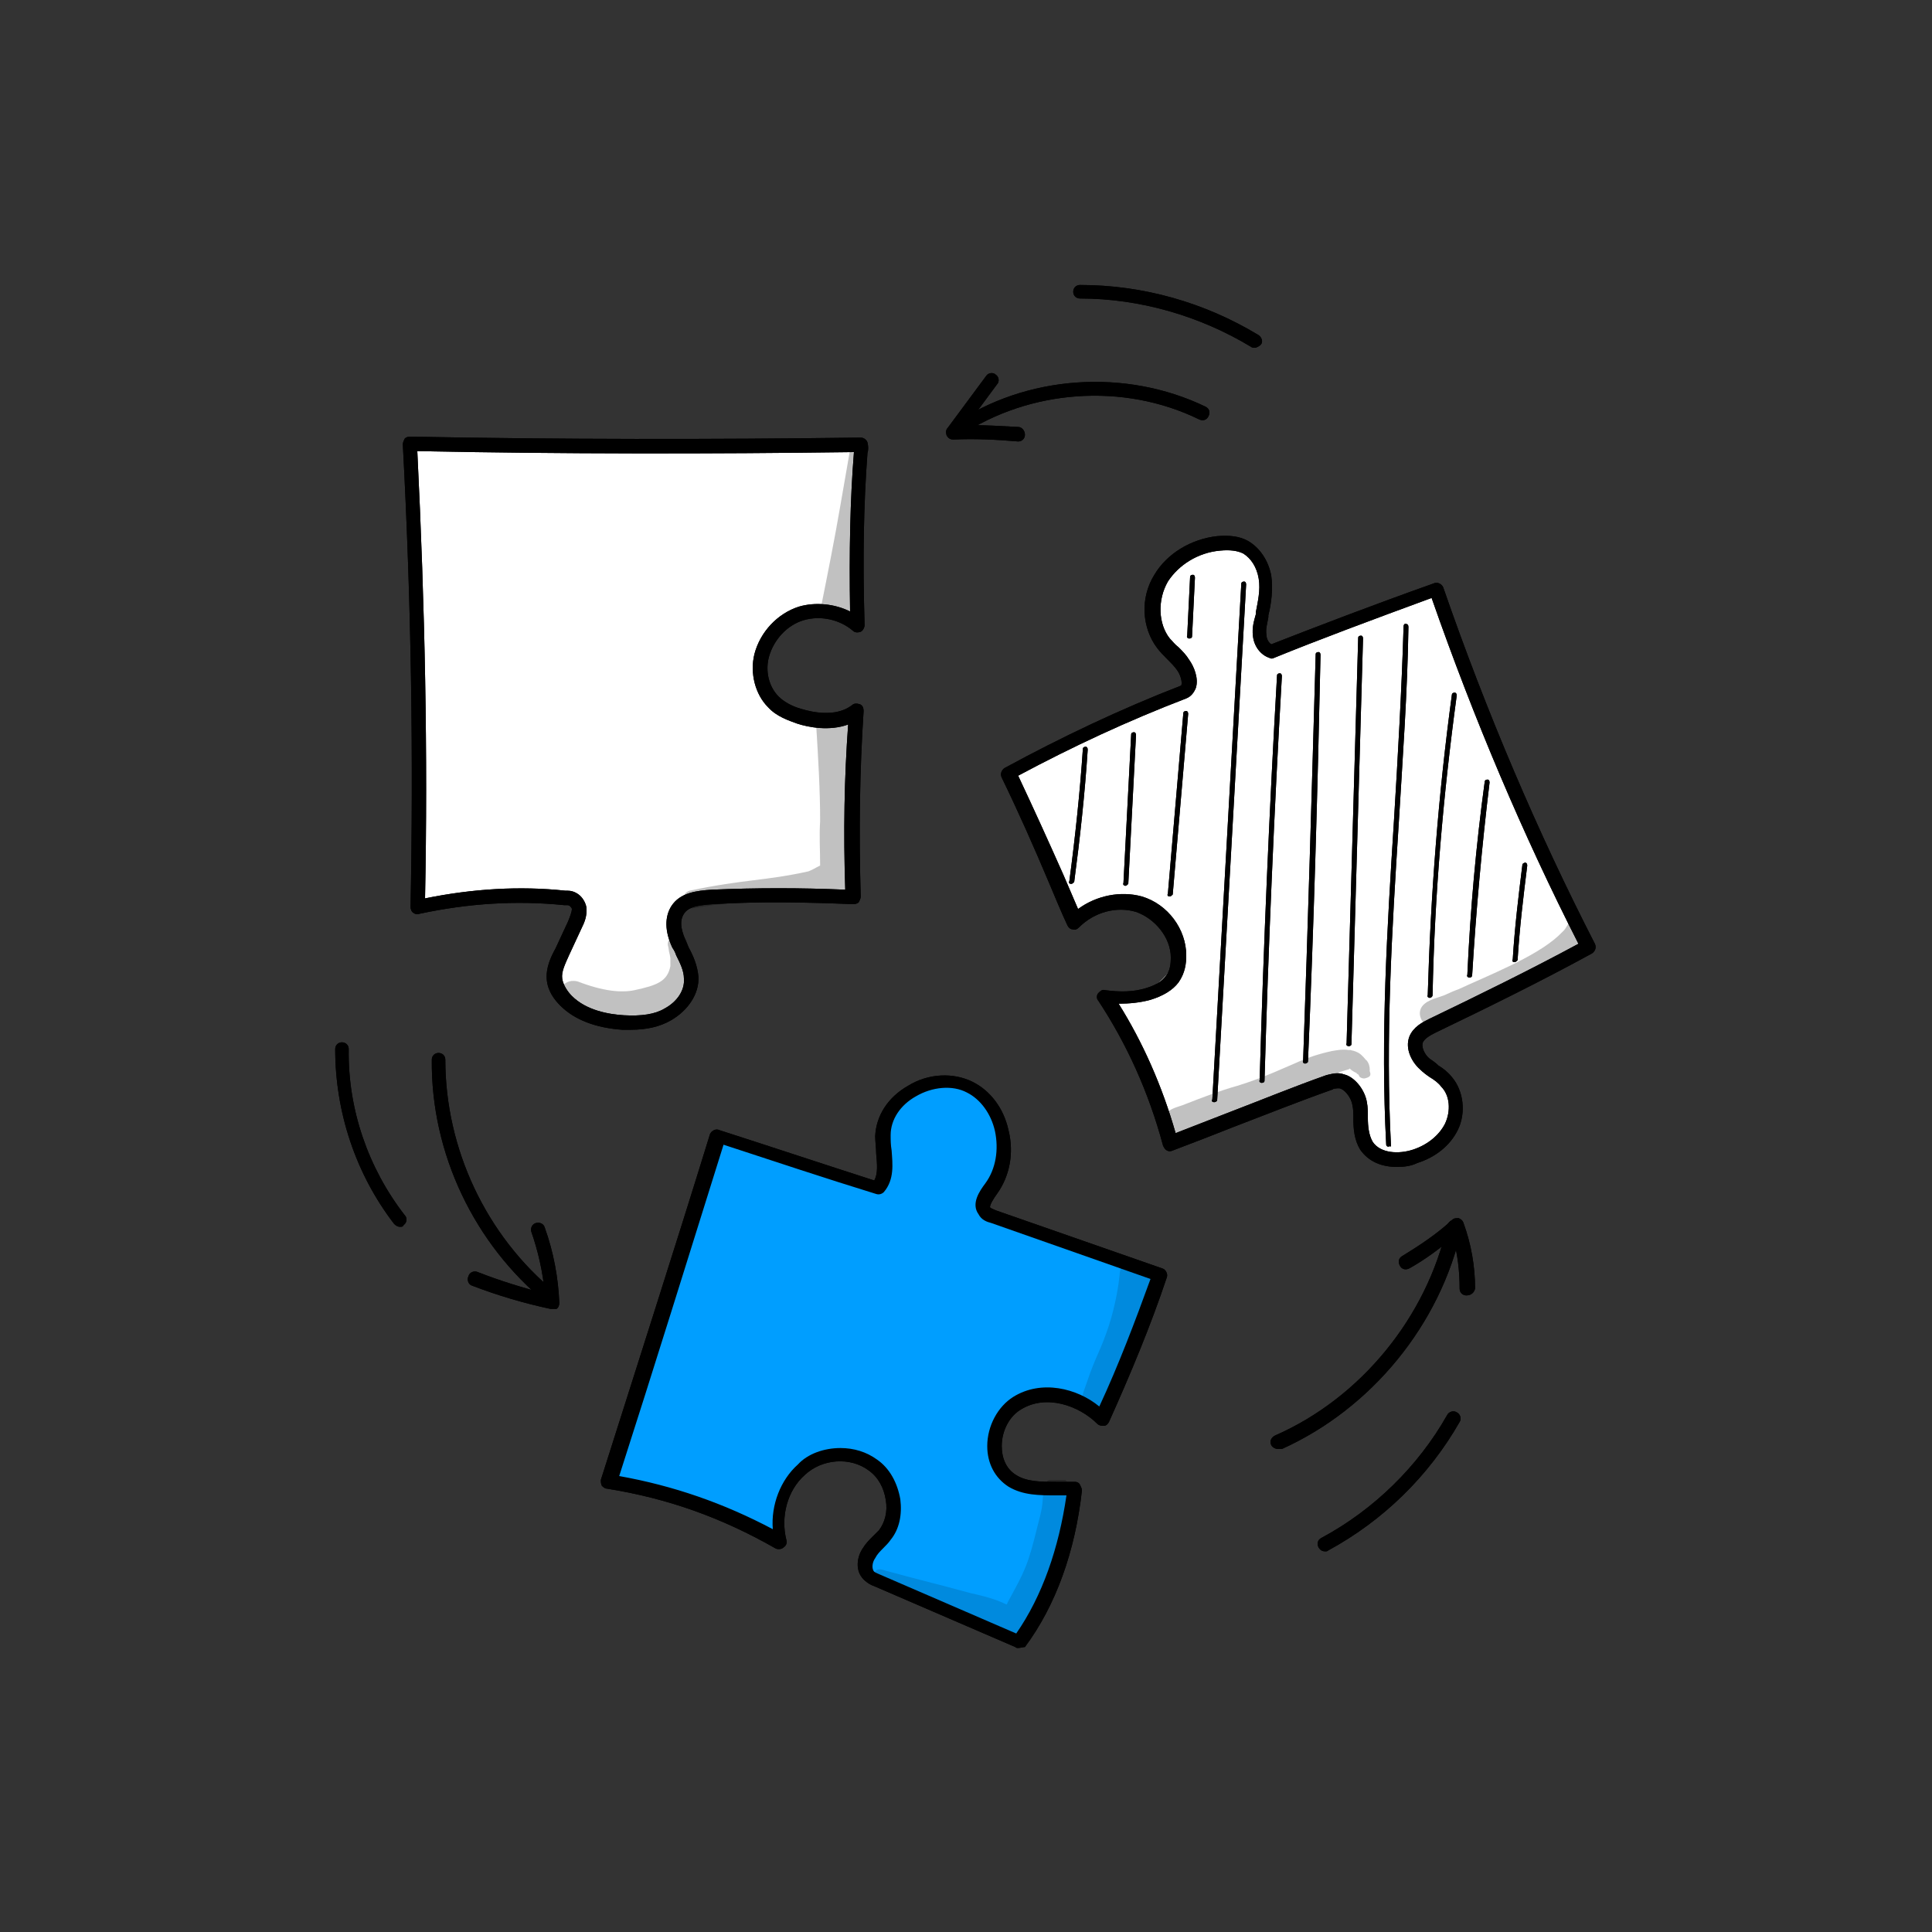 <?xml version="1.0" encoding="UTF-8"?>
<!-- Generator: Adobe Illustrator 27.1.1, SVG Export Plug-In . SVG Version: 6.00 Build 0)  -->
<svg xmlns="http://www.w3.org/2000/svg" xmlns:xlink="http://www.w3.org/1999/xlink" version="1.1" id="Ebene_1" x="0px" y="0px" viewBox="0 0 200 200" style="enable-background:new 0 0 200 200;" xml:space="preserve">
<rect x="0" y="0" width="200" height="200" fill="#333333" stroke="none"/>
<style type="text/css">
	.st0{fill:#FFFFFF;}
	.st1{opacity:0.129;}
	.st2{fill:#ACD4F7;}
	.st3{fill:#009EFF;}
</style>
<g>
	<g>
		<g>
			<path d="M57.1,135.1c-0.2,0-0.3-0.1-0.5-0.2c-7.5-6.1-12-15.5-11.9-25.2c0-0.4,0.3-0.7,0.7-0.7l0,0c0.4,0,0.7,0.3,0.7,0.7     c0,9.2,4.2,18.2,11.4,24.1c0.3,0.3,0.4,0.7,0.1,1C57.6,135,57.4,135.1,57.1,135.1z"></path>
		</g>
		<g>
			<path d="M57.2,135.5c-0.1,0-0.1,0-0.2,0c-2.8-0.6-5.5-1.4-8.1-2.4c-0.4-0.1-0.6-0.6-0.4-1c0.1-0.4,0.6-0.6,1-0.4     c2.3,0.9,4.6,1.6,6.9,2.2c-0.2-2.2-0.7-4.4-1.4-6.4c-0.1-0.4,0.1-0.8,0.5-0.9s0.8,0.1,0.9,0.5c0.9,2.5,1.4,5.2,1.5,7.8     c0,0.2-0.1,0.5-0.3,0.6C57.5,135.5,57.3,135.5,57.2,135.5z"></path>
		</g>
	</g>
	<g>
		<g>
			<path d="M132.3,150c-0.3,0-0.6-0.2-0.7-0.4c-0.2-0.4,0-0.8,0.4-1c8.9-3.9,15.7-12.3,17.8-21.7c0.1-0.4,0.5-0.7,0.9-0.6     s0.7,0.5,0.6,0.9c-2.2,9.9-9.3,18.6-18.6,22.8C132.5,150,132.4,150,132.3,150z"></path>
		</g>
		<g>
			<path d="M151.8,134.1L151.8,134.1c-0.4,0-0.7-0.3-0.7-0.7c0-1.8-0.2-3.6-0.7-5.3c-1.4,1.2-2.9,2.3-4.5,3.2     c-0.4,0.2-0.8,0.1-1-0.3c-0.2-0.4-0.1-0.8,0.3-1c1.8-1.1,3.6-2.3,5.1-3.7c0.2-0.2,0.4-0.2,0.7-0.2c0.2,0.1,0.4,0.2,0.5,0.5     c0.8,2.2,1.2,4.5,1.2,6.8C152.6,133.8,152.3,134.1,151.8,134.1z"></path>
		</g>
	</g>
	<g>
		<g>
			<path d="M99,45.3c-0.2,0-0.5-0.1-0.6-0.3c-0.2-0.3-0.1-0.8,0.2-1c7.6-5.2,17.9-5.9,26.2-1.9c0.4,0.2,0.5,0.6,0.3,1     s-0.6,0.5-1,0.3c-7.8-3.8-17.5-3.1-24.7,1.7C99.3,45.2,99.2,45.3,99,45.3z"></path>
		</g>
		<g>
			<path d="M105.4,45.7C105.4,45.7,105.3,45.7,105.4,45.7c-2.3-0.2-4.5-0.3-6.7-0.2c-0.3,0-0.5-0.1-0.7-0.4     c-0.1-0.3-0.1-0.6,0.1-0.8l4-5.4c0.2-0.3,0.7-0.4,1-0.1c0.3,0.2,0.4,0.7,0.1,1l-3.1,4.2c1.8,0,3.5,0.1,5.3,0.2     c0.4,0,0.7,0.4,0.7,0.8C106.1,45.4,105.8,45.7,105.4,45.7z"></path>
		</g>
	</g>
	<g>
		<path d="M129.9,36c-0.1,0-0.3,0-0.4-0.1c-5.3-3.2-11.5-5-17.7-5l0,0l0,0c-0.4,0-0.7-0.3-0.7-0.7c0-0.4,0.3-0.7,0.7-0.7l0,0    c6.5,0,12.9,1.8,18.5,5.2c0.3,0.2,0.5,0.7,0.2,1C130.4,35.8,130.1,36,129.9,36z"></path>
	</g>
	<g>
		<path d="M137.2,160.6c-0.3,0-0.5-0.1-0.7-0.4c-0.2-0.4-0.1-0.8,0.3-1c5.4-2.9,10-7.4,13-12.7c0.2-0.4,0.7-0.5,1-0.3    c0.4,0.2,0.5,0.7,0.3,1c-3.2,5.6-7.9,10.2-13.6,13.3C137.4,160.6,137.3,160.6,137.2,160.6z"></path>
	</g>
	<g>
		<path d="M41.4,127c-0.2,0-0.4-0.1-0.6-0.3c-4-5.2-6.1-11.6-6.1-18.1c0-0.4,0.3-0.7,0.7-0.7l0,0c0.4,0,0.7,0.3,0.7,0.7    c-0.1,6.2,2,12.3,5.8,17.2c0.3,0.3,0.2,0.8-0.1,1C41.7,127,41.6,127,41.4,127z"></path>
	</g>
	<g>
		<g>
			<path class="st0" d="M42.6,45.8c1.1,16,1.3,32.1,0.9,48.2c4.6-1.3,9.4-1.8,14.1-1.4c0.6,0,1.3,0.1,1.7,0.6     c0.5,0.5,0.6,1.4,0.3,2.1c-0.2,0.7-0.7,1.3-1.1,1.9c-0.6,0.9-1.1,1.9-1.2,3c-0.1,2.4,1.9,4.4,4.2,5.1s4.7,0.4,7.2-0.4     c1.9-0.7,3-3,2.4-4.9c-0.3-0.8-0.8-1.6-1.2-2.4c-0.5-1.4-0.3-3.1,0.8-4.1c1-0.9,2.5-0.9,3.9-0.9c4.6,0.1,9.2,0.1,13.6,0.1     C88,86.4,88.1,80,88.5,73.5c-1,0.9-2.3,1.3-3.7,1.2c-1.3,0-2.6-0.5-3.7-1.2c-0.8-0.5-1.5-1.1-1.9-1.9c-0.5-1-0.5-2.1-0.4-3.2     c0.2-1.4,0.6-2.8,1.6-3.7c0.5-0.4,1.1-0.7,1.7-1c1.1-0.5,2.3-0.9,3.5-0.9s2.4,0.5,3.2,1.7c-0.3-4.5-0.5-9,0-13.4     c0.2-1.7,0.5-3.4,0-4.9c-1.1-0.4-2.4-0.3-3.6-0.3C72.6,46.5,60,46.8,47.4,46C45.8,46,44.1,45.9,42.6,45.8z"></path>
		</g>
		<g class="st1">
			<path d="M89,47.3c0-0.5,0.2-1.2-0.3-1.6c-0.1-0.1-0.3-0.2-0.5-0.3c-0.4,2.3-0.8,4.6-1.2,6.9c-0.6,3.5-1.3,7-2,10.5     c0.3,0.4,0.7,0.6,1.2,0.5c0.4,0.9,1.8,1.2,2.4,0.2c0.1-0.2,0.2-0.5,0.2-0.7l0,0l0,0v-0.1v-0.1c0-0.1,0-0.2,0-0.3     c0-0.3,0.1-0.8,0-1c-0.2-3.5-0.3-8.1,0-10.7C89,49.6,89,48.5,89,47.3z"></path>
		</g>
		<g class="st1">
			<path d="M87.9,91L87.9,91c-0.2-2.5-0.2-4.8-0.1-7.2c0-2.8,0.3-5.6,0.5-8.4c0-1.4-1.5-1.8-2.4-1.1c-0.6-0.2-1.4,0.2-1.4,0.9     c0.2,3.3,0.4,6.5,0.4,9.8c-0.1,1.5,0,3.1,0,4.6c-0.8,0.4-0.5,0.3-1.2,0.6c-4.5,1-6.6,0.8-12.3,2c-1.1,0.3-0.7,2.1,0.5,1.8     c3.1-0.6,6.4-0.6,9.9-1.1c1.1-0.1,2.1-0.2,3.1-0.6c0,0.1,0,0.2,0.1,0.2c0.2,0.5,0.7,0.7,1.1,0.6c0.6,0.2,1.3,0,1.7-0.6     c0.2-0.3,0.2-0.7,0.1-1.1C87.9,91.2,87.9,91.1,87.9,91z"></path>
		</g>
		<g class="st1">
			<path d="M71.3,98.5c-0.1-0.5-0.1-1-0.4-1.4c-0.4-0.5-1.3-0.5-1.6,0.1c-0.2,0.3-0.2,0.6-0.1,0.9c0.1,0.8,0.1,0.4,0.2,1.1     c0,0.1,0,0.6,0,0.8c-0.3,1.6-1.4,2-3.7,2.5c-1.4,0.3-3.3,0.1-5.9-0.9c-2-0.5-2.8,2.4-0.8,3.1c2.2,0.8,4.5,1.5,6.8,1.1     c1.5-0.3,3-1.1,4.2-2.1C71.2,102.3,71.6,100.3,71.3,98.5z"></path>
		</g>
		<g>
			<path d="M65.3,106.6c-0.3,0-0.6,0-0.9,0c-2.7-0.2-4.9-1-6.4-2.5c-0.6-0.6-1.3-1.5-1.4-2.7c-0.1-1.2,0.4-2.3,0.9-3.2l1.3-2.8     c0.2-0.5,0.4-1,0.4-1.3c0-0.1-0.1-0.2-0.2-0.3c-0.1-0.1-0.2-0.1-0.4-0.1c-0.1,0-0.1,0-0.2,0c-4.9-0.5-9.9-0.2-15,0.9     c-0.2,0.1-0.5,0-0.6-0.1c-0.2-0.1-0.3-0.4-0.3-0.6c0.3-15.3,0.1-31-0.8-47.9c0-0.2,0.1-0.4,0.2-0.6c0.1-0.1,0.3-0.2,0.5-0.2     c15.5,0.3,31.2,0.3,46.7,0.1c0.3,0,0.6,0.2,0.7,0.5c0.1,0.4,0.1,0.8,0,1.1c-0.4,5.3-0.5,11-0.3,17.8c0,0.3-0.2,0.6-0.4,0.7     c-0.3,0.1-0.6,0.1-0.8-0.1c-1.4-1.2-3.4-1.6-5.1-1.1s-3.1,2-3.6,3.8c-0.4,1.5,0,3.1,1,4.1c0.5,0.5,1.3,1,2.4,1.3     c1,0.3,3.5,0.9,5.2-0.4c0.2-0.2,0.5-0.2,0.8-0.1s0.4,0.4,0.4,0.7C89,79.7,88.9,86,89.1,92.8c0,0.2-0.1,0.4-0.2,0.6     c-0.1,0.1-0.3,0.2-0.6,0.2c-4.8-0.2-9.7-0.3-14.5,0c-1.3,0.1-2.5,0.2-3,1c-0.6,0.9-0.1,2.1,0.2,2.8c0.1,0.2,0.2,0.5,0.3,0.7     c0.5,0.9,0.9,1.9,1,3c0.1,1.8-1.1,3.5-2.8,4.5C68.3,106.3,66.9,106.6,65.3,106.6z M58.7,92.2c0.4,0,0.8,0.1,1.2,0.4     s0.7,0.8,0.8,1.3c0.1,0.9-0.2,1.6-0.5,2.2l-1.3,2.8c-0.4,0.9-0.8,1.7-0.7,2.4c0.1,0.7,0.6,1.4,1,1.8c1.5,1.5,3.8,1.9,5.4,2     c1.8,0.1,3.2-0.1,4.2-0.7c1.3-0.7,2.1-1.9,2-3.1c0-0.8-0.4-1.6-0.8-2.4c-0.1-0.3-0.2-0.5-0.4-0.8c-0.8-1.7-0.8-3.2-0.1-4.3     c0.9-1.4,2.6-1.6,4.2-1.7c4.6-0.2,9.2-0.2,13.8,0c-0.2-6-0.1-11.6,0.3-17.1c-1.9,0.7-4.1,0.3-5.3-0.1c-0.8-0.3-2.1-0.7-3-1.7     c-1.3-1.3-1.9-3.5-1.4-5.5c0.6-2.3,2.4-4.2,4.6-4.9c1.7-0.5,3.7-0.3,5.3,0.5c-0.1-6.2,0-11.5,0.4-16.5c-15,0.2-30.2,0.2-45.2-0.1     C44,63,44.3,78.1,44,93c4.9-1,9.8-1.3,14.5-0.8C58.6,92.2,58.6,92.2,58.7,92.2z M88.7,46.1L88.7,46.1L88.7,46.1z"></path>
		</g>
		<g class="st1">
			<path d="M89,47.3c0-0.5,0.2-1.2-0.3-1.6c-0.1-0.1-0.3-0.2-0.5-0.3c-0.4,2.3-0.8,4.6-1.2,6.9c-0.6,3.5-1.3,7-2,10.5     c0.3,0.4,0.7,0.6,1.2,0.5c0.4,0.9,1.8,1.2,2.4,0.2c0.1-0.2,0.2-0.5,0.2-0.7l0,0l0,0v-0.1v-0.1c0-0.1,0-0.2,0-0.3     c0-0.3,0.1-0.8,0-1c-0.2-3.5-0.3-8.1,0-10.7C89,49.6,89,48.5,89,47.3z"></path>
		</g>
		<g class="st1">
			<path d="M87.9,91L87.9,91c-0.2-2.5-0.2-4.8-0.1-7.2c0-2.8,0.3-5.6,0.5-8.4c0-1.4-1.5-1.8-2.4-1.1c-0.6-0.2-1.4,0.2-1.4,0.9     c0.2,3.3,0.4,6.5,0.4,9.8c-0.1,1.5,0,3.1,0,4.6c-0.8,0.4-0.5,0.3-1.2,0.6c-4.5,1-6.6,0.8-12.3,2c-1.1,0.3-0.7,2.1,0.5,1.8     c3.1-0.6,6.4-0.6,9.9-1.1c1.1-0.1,2.1-0.2,3.1-0.6c0,0.1,0,0.2,0.1,0.2c0.2,0.5,0.7,0.7,1.1,0.6c0.6,0.2,1.3,0,1.7-0.6     c0.2-0.3,0.2-0.7,0.1-1.1C87.9,91.2,87.9,91.1,87.9,91z"></path>
		</g>
		<g class="st1">
			<path d="M71.3,98.5c-0.1-0.5-0.1-1-0.4-1.4c-0.4-0.5-1.3-0.5-1.6,0.1c-0.2,0.3-0.2,0.6-0.1,0.9c0.1,0.8,0.1,0.4,0.2,1.1     c0,0.1,0,0.6,0,0.8c-0.3,1.6-1.4,2-3.7,2.5c-1.4,0.3-3.3,0.1-5.9-0.9c-2-0.5-2.8,2.4-0.8,3.1c2.2,0.8,4.5,1.5,6.8,1.1     c1.5-0.3,3-1.1,4.2-2.1C71.2,102.3,71.6,100.3,71.3,98.5z"></path>
		</g>
		<g>
			<path d="M65.3,106.6c-0.3,0-0.6,0-0.9,0c-2.7-0.2-4.9-1-6.4-2.5c-0.6-0.6-1.3-1.5-1.4-2.7c-0.1-1.2,0.4-2.3,0.9-3.2l1.3-2.8     c0.2-0.5,0.4-1,0.4-1.3c0-0.1-0.1-0.2-0.2-0.3c-0.1-0.1-0.2-0.1-0.4-0.1c-0.1,0-0.1,0-0.2,0c-4.9-0.5-9.9-0.2-15,0.9     c-0.2,0.1-0.5,0-0.6-0.1c-0.2-0.1-0.3-0.4-0.3-0.6c0.3-15.3,0.1-31-0.8-47.9c0-0.2,0.1-0.4,0.2-0.6c0.1-0.1,0.3-0.2,0.5-0.2     c15.5,0.3,31.2,0.3,46.7,0.1c0.3,0,0.6,0.2,0.7,0.5c0.1,0.4,0.1,0.8,0,1.1c-0.4,5.3-0.5,11-0.3,17.8c0,0.3-0.2,0.6-0.4,0.7     c-0.3,0.1-0.6,0.1-0.8-0.1c-1.4-1.2-3.4-1.6-5.1-1.1s-3.1,2-3.6,3.8c-0.4,1.5,0,3.1,1,4.1c0.5,0.5,1.3,1,2.4,1.3     c1,0.3,3.5,0.9,5.2-0.4c0.2-0.2,0.5-0.2,0.8-0.1s0.4,0.4,0.4,0.7C89,79.7,88.9,86,89.1,92.8c0,0.2-0.1,0.4-0.2,0.6     c-0.1,0.1-0.3,0.2-0.6,0.2c-4.8-0.2-9.7-0.3-14.5,0c-1.3,0.1-2.5,0.2-3,1c-0.6,0.9-0.1,2.1,0.2,2.8c0.1,0.2,0.2,0.5,0.3,0.7     c0.5,0.9,0.9,1.9,1,3c0.1,1.8-1.1,3.5-2.8,4.5C68.3,106.3,66.9,106.6,65.3,106.6z M58.7,92.2c0.4,0,0.8,0.1,1.2,0.4     s0.7,0.8,0.8,1.3c0.1,0.9-0.2,1.6-0.5,2.2l-1.3,2.8c-0.4,0.9-0.8,1.7-0.7,2.4c0.1,0.7,0.6,1.4,1,1.8c1.5,1.5,3.8,1.9,5.4,2     c1.8,0.1,3.2-0.1,4.2-0.7c1.3-0.7,2.1-1.9,2-3.1c0-0.8-0.4-1.6-0.8-2.4c-0.1-0.3-0.2-0.5-0.4-0.8c-0.8-1.7-0.8-3.2-0.1-4.3     c0.9-1.4,2.6-1.6,4.2-1.7c4.6-0.2,9.2-0.2,13.8,0c-0.2-6-0.1-11.6,0.3-17.1c-1.9,0.7-4.1,0.3-5.3-0.1c-0.8-0.3-2.1-0.7-3-1.7     c-1.3-1.3-1.9-3.5-1.4-5.5c0.6-2.3,2.4-4.2,4.6-4.9c1.7-0.5,3.7-0.3,5.3,0.5c-0.1-6.2,0-11.5,0.4-16.5c-15,0.2-30.2,0.2-45.2-0.1     C44,63,44.3,78.1,44,93c4.9-1,9.8-1.3,14.5-0.8C58.6,92.2,58.6,92.2,58.7,92.2z M88.7,46.1L88.7,46.1L88.7,46.1z"></path>
		</g>
	</g>
	<g>
		<g>
			<path class="st0" d="M111.7,95.3c-1.4-5.5-5-10.2-6.7-15.8c4.4-2.3,8.8-4.4,13.4-6.2c0.9-0.4,1.9-0.8,2.8-1.1     c0.7-0.3,1.4-0.6,1.7-1.2c0.3-0.6,0.1-1.3-0.2-1.8c-0.3-0.5-0.8-1-1.4-1.4c-1.9-1.5-2.5-4.3-1.7-6.6s2.8-4,5.1-4.8     c1.5-0.5,3.2-0.6,4.4,0.4c0.3,0.3,0.6,0.6,0.8,0.9c1,1.5,1.4,3.3,1.1,5c-0.1,0.9-0.5,1.7-0.4,2.6c0,0.9,0.5,1.9,1.4,2.3     c5.2-2.5,10.6-4.6,16.4-6.2c1.5,2.3,2.4,5.1,3.4,7.7c2.7,7.4,6.1,14.5,9.5,21.6c1,2.2,2.1,4.4,3,6.6c0.1,0.5-0.4,0.9-0.8,1.2     c-4.6,3.4-10.2,5.2-15.2,7.9c-0.4,0.2-0.9,0.5-1.2,0.9s-0.4,1-0.1,1.3c-0.1,0.8,0.4,1.5,1,1.9c0.6,0.5,1.3,0.8,1.9,1.3     c0.9,0.9,1.2,2.3,0.9,3.6c-0.3,1.2-1.2,2.3-2.3,3s-2.3,1-3.6,1.2c-1,0.1-2.1,0.1-2.9-0.6c-0.9-0.8-1-2.1-1.1-3.3     c0-1.2-0.2-2.5-1.1-3.3c-0.8-0.6-2-0.6-2.7,0c-5.3,1.7-10.6,3.6-15.7,5.7c-0.6-0.6-0.9-1.4-1.1-2.2c-1.5-4.5-3.6-8.8-5.9-13     c1.6,0.4,3.3,0.2,4.7-0.6s2.5-2.2,2.8-3.8c0.1-0.3,0.1-0.5,0-0.8c0-0.3-0.2-0.6-0.4-0.9c-0.5-1-1.2-1.9-2.1-2.6s-2-1.1-3.1-1.2     c-0.7,0-1.4,0.1-2.1,0.3C113.4,93.9,112.5,94.4,111.7,95.3z"></path>
		</g>
		<g>
			<path d="M110.9,91.5C110.9,91.5,110.8,91.5,110.9,91.5c-0.2,0-0.3-0.1-0.2-0.3c0.6-4.5,1.1-9.2,1.4-13.7c0-0.1,0.1-0.2,0.3-0.2     c0.1,0,0.2,0.1,0.2,0.3c-0.3,4.6-0.8,9.2-1.4,13.7C111.1,91.4,111,91.5,110.9,91.5z"></path>
		</g>
		<g>
			<path d="M116.5,91.7L116.5,91.7c-0.1,0-0.3-0.1-0.2-0.3l0.8-15.4c0-0.1,0.1-0.2,0.3-0.2c0.1,0,0.2,0.1,0.2,0.3l-0.8,15.4     C116.7,91.6,116.6,91.7,116.5,91.7z"></path>
		</g>
		<g>
			<path d="M121.1,92.8L121.1,92.8c-0.2,0-0.3-0.1-0.2-0.3l1.6-18.7c0-0.1,0.1-0.2,0.3-0.2c0.1,0,0.2,0.1,0.2,0.3l-1.6,18.7     C121.3,92.7,121.2,92.8,121.1,92.8z"></path>
		</g>
		<g>
			<path d="M123.1,66.1L123.1,66.1c-0.1,0-0.3-0.1-0.2-0.3l0.3-6.1c0-0.1,0.1-0.2,0.3-0.2c0.1,0,0.2,0.1,0.2,0.3l-0.3,6.1     C123.4,66,123.3,66.1,123.1,66.1z"></path>
		</g>
		<g>
			<path d="M125.7,114.1L125.7,114.1c-0.2,0-0.3-0.1-0.2-0.3l3-53.4c0-0.1,0.1-0.2,0.3-0.2c0.1,0,0.2,0.1,0.2,0.3l-3,53.4     C126,114,125.8,114.1,125.7,114.1z"></path>
		</g>
		<g>
			<path d="M130.6,112.1L130.6,112.1c-0.1,0-0.3-0.1-0.2-0.3c0.4-13.9,1-28,1.8-41.9c0-0.1,0.1-0.2,0.3-0.2c0.1,0,0.2,0.1,0.2,0.3     c-0.8,13.9-1.4,28-1.8,41.9C130.9,112,130.8,112.1,130.6,112.1z"></path>
		</g>
		<g>
			<path d="M135.1,110.1L135.1,110.1c-0.1,0-0.3-0.1-0.2-0.3c0.5-14,0.9-28.1,1.3-42.1c0-0.1,0.1-0.2,0.3-0.2c0.1,0,0.2,0.1,0.2,0.3     c-0.3,14-0.7,28.2-1.3,42.1C135.4,110,135.2,110.1,135.1,110.1z"></path>
		</g>
		<g>
			<path d="M139.6,108.3L139.6,108.3c-0.1,0-0.3-0.1-0.2-0.3l1.2-42c0-0.1,0.1-0.2,0.3-0.2c0.1,0,0.2,0.1,0.2,0.3l-1.2,42     C139.9,108.2,139.8,108.3,139.6,108.3z"></path>
		</g>
		<g>
			<path d="M143.7,118.7c-0.1,0-0.2-0.1-0.2-0.2c-0.6-11.2,0.1-22.5,0.8-33.5c0.4-6.6,0.8-13.5,1-20.2c0-0.1,0.1-0.3,0.3-0.2     c0.1,0,0.2,0.1,0.2,0.3c-0.1,6.8-0.6,13.6-1,20.3c-0.7,11-1.4,22.3-0.8,33.5C143.9,118.6,143.8,118.7,143.7,118.7L143.7,118.7z"></path>
		</g>
		<g>
			<path d="M148,103.3L148,103.3c-0.1,0-0.3-0.1-0.2-0.3c0.3-10.4,1.1-20.8,2.5-31.1c0-0.1,0.1-0.2,0.3-0.2c0.1,0,0.2,0.1,0.2,0.3     c-1.4,10.3-2.3,20.7-2.5,31C148.3,103.2,148.1,103.3,148,103.3z"></path>
		</g>
		<g>
			<path d="M152.1,101.2L152.1,101.2c-0.1,0-0.3-0.1-0.2-0.3c0.3-6.7,0.9-13.4,1.8-20c0-0.1,0.1-0.2,0.3-0.2c0.1,0,0.2,0.1,0.2,0.3     c-0.8,6.6-1.4,13.3-1.8,19.9C152.4,101.1,152.3,101.2,152.1,101.2z"></path>
		</g>
		<g>
			<path d="M156.8,99.6L156.8,99.6c-0.2,0-0.3-0.1-0.2-0.3c0.2-3.3,0.6-6.6,1-9.8c0-0.1,0.2-0.2,0.3-0.2s0.2,0.1,0.2,0.3     c-0.4,3.2-0.8,6.5-1,9.8C157,99.5,156.9,99.6,156.8,99.6z"></path>
		</g>
		<g>
			<g class="st1">
				<path d="M139.6,108.7L139.6,108.7c0.1,0,0.1,0,0.2,0C139.7,108.7,139.6,108.7,139.6,108.7z"></path>
			</g>
			<g class="st1">
				<path d="M141.8,110.8c0-0.4-0.1-0.8-0.4-1.1c-0.1-0.1-0.1-0.1,0,0c0.2,0.3-0.5-0.6-0.3-0.3c0.1,0.1,0.1,0.1,0,0      c-0.3-0.4-0.8-0.6-1.3-0.7l0,0l0,0l0,0c-0.1,0-0.1,0-0.2,0c-0.6-0.1-1.1,0-1.7,0.1c-1.4,0.3-2.6,0.7-3.9,1.3      c-1,0.4-3,1.4-5.9,2.3c-1.8,0.5-3.6,1.2-5.4,1.9c-0.7,0.3-1.6,0.4-2.1,1.1c-0.7,1.1,0.5,2.6,1.7,2.2c3.6-1.3,7.4-2.3,10.9-4      c0.7-0.2,4.2-2,5.4-2.6l0,0c0.3-0.1,0.7-0.2,1-0.3c0,0,0.1,0,0.1-0.1c0.2,0.2,0.5,0.4,0.8,0.5c0,0,0,0-0.1,0      c0,0,0.1,0.1,0.2,0.1c0,0.1,0.1,0.1,0.1,0.2c0.1,0.2,0.5,0.3,0.7,0.2C142.2,111.4,141.7,110.9,141.8,110.8z"></path>
			</g>
		</g>
		<g class="st1">
			<path d="M163.7,95.9c-0.2-0.5-0.3-0.9-0.4-1.4c-0.2,0-0.4,0.1-0.6,0.3c-0.3,0.2-0.3,0.6-0.4,0.9c-0.4,0.7-0.3,0.5-1,1.2     c-2.4,2.2-7.3,4.1-10.3,5.5c-0.3,0.1-1,0.4-1.2,0.5c-0.8,0.4-2,0.5-2.6,1.3c-0.7,1,0.4,2.5,1.6,2.1c3.7-1.3,7.2-3.1,10.5-5.1     c1.7-1.1,3.7-2.2,4.6-4.1c0-0.1,0.1-0.2,0.1-0.3C164,96.5,163.8,96.2,163.7,95.9z"></path>
		</g>
		<g>
			<path d="M144.6,120.8c-1.5,0-2.9-0.5-3.8-1.8c-0.6-1-0.7-2.1-0.7-3.2c0-0.5,0-1-0.1-1.4c-0.1-0.7-0.7-1.5-1.2-1.7     c-0.3-0.1-0.5,0-0.7,0c-0.1,0-0.1,0.1-0.2,0.1c-3.4,1.2-6.9,2.6-10.3,3.9c-2,0.8-4.1,1.6-6.2,2.4c-0.2,0.1-0.4,0.1-0.6,0     s-0.3-0.3-0.4-0.5c-1.5-5.6-3.8-10.6-6.7-15c-0.2-0.2-0.2-0.6,0-0.8c0.2-0.2,0.4-0.4,0.7-0.3c1.5,0.2,2.9,0.2,4.2-0.2     c1-0.3,1.7-0.7,2.1-1.3c0.4-0.5,0.5-1.1,0.5-1.9c0-2-1.6-4-3.6-4.7c-2-0.6-4.3,0-5.9,1.6c-0.2,0.2-0.4,0.3-0.7,0.2     c-0.2,0-0.4-0.2-0.5-0.4c-0.7-1.5-1.3-3-1.9-4.4c-1.6-3.8-3.2-7.4-4.9-10.9c-0.2-0.4,0-0.8,0.3-1c5.9-3.2,12-6.1,18.2-8.5l0,0     c0.1,0,0.1-0.1,0.1-0.1c0.1-0.3-0.1-1.1-0.5-1.6c-0.3-0.4-0.6-0.7-1-1.1c-0.3-0.3-0.7-0.7-1-1.1c-1.6-2.1-1.8-5.2-0.3-7.6     c1.3-2.2,3.8-3.7,6.5-4c1.3-0.1,2.3,0,3.2,0.5c1.2,0.7,2.1,2,2.4,3.6c0.2,1.4,0,2.9-0.3,4.1v0.2c-0.1,0.6-0.3,1.2-0.2,1.8     c0,0.4,0.2,0.8,0.5,1c4.6-1.8,10.6-4.1,16.8-6.3c0.2-0.1,0.4-0.1,0.6,0c0.2,0.1,0.3,0.2,0.4,0.4c4.5,13,9.8,25.4,15.7,36.9     c0.2,0.4,0,0.8-0.3,1c-5.3,2.9-10.8,5.6-16.2,8.2c-0.6,0.3-1.1,0.6-1.3,1c-0.2,0.5,0.2,1.3,0.7,1.7c0.3,0.2,0.6,0.4,0.9,0.7     c0.5,0.3,1,0.7,1.4,1.2c1.2,1.4,1.5,3.7,0.6,5.5c-0.8,1.6-2.3,2.8-4.2,3.4C146.1,120.7,145.4,120.8,144.6,120.8z M138.5,111.1     c0.3,0,0.6,0.1,0.9,0.2c1,0.4,1.9,1.6,2.1,2.8c0.1,0.5,0.1,1.1,0.1,1.6c0,0.9,0.1,1.8,0.5,2.5c0.8,1.2,2.7,1.3,4.2,0.8     s2.7-1.5,3.3-2.7c0.6-1.3,0.5-2.9-0.4-3.8c-0.3-0.4-0.7-0.7-1.2-1c-0.3-0.2-0.7-0.5-1-0.8c-0.8-0.7-1.6-2.1-1.1-3.4     c0.4-1,1.4-1.5,2-1.8c5.2-2.5,10.5-5.1,15.5-7.8c-5.7-11.2-10.8-23.2-15.2-35.8c-6,2.2-11.9,4.4-16.3,6.2c-0.2,0.1-0.3,0.1-0.5,0     c-0.9-0.3-1.6-1.2-1.7-2.3c-0.1-0.8,0.1-1.5,0.3-2.2v-0.2c0.2-1.1,0.5-2.3,0.3-3.5s-0.8-2.1-1.6-2.6c-0.6-0.3-1.4-0.4-2.4-0.3     c-2.3,0.2-4.3,1.5-5.4,3.2c-1.1,1.9-1,4.4,0.2,5.9c0.3,0.3,0.5,0.6,0.9,0.9c0.4,0.4,0.8,0.8,1.1,1.3c0.5,0.7,1,1.9,0.7,2.9     c-0.2,0.5-0.5,0.9-1,1.1l0,0c-6,2.3-11.8,5-17.4,8c1.6,3.4,3.1,6.7,4.7,10.3c0.5,1.2,1,2.3,1.5,3.5c1.9-1.4,4.4-1.9,6.6-1.3     c2.7,0.8,4.6,3.4,4.6,6.1c0,0.8-0.1,1.8-0.8,2.8c-0.6,0.8-1.6,1.4-2.9,1.8c-1.1,0.3-2.2,0.4-3.3,0.4c2.5,4,4.5,8.5,5.9,13.4     c1.8-0.7,3.6-1.4,5.4-2.1c3.4-1.3,6.8-2.7,10.2-3.9C137.7,111.2,138.1,111.1,138.5,111.1z M122.7,71.6L122.7,71.6L122.7,71.6z"></path>
		</g>
		<g>
			<path d="M110.9,91.5C110.9,91.5,110.8,91.5,110.9,91.5c-0.2,0-0.3-0.1-0.2-0.3c0.6-4.5,1.1-9.2,1.4-13.7c0-0.1,0.1-0.2,0.3-0.2     c0.1,0,0.2,0.1,0.2,0.3c-0.3,4.6-0.8,9.2-1.4,13.7C111.1,91.4,111,91.5,110.9,91.5z"></path>
		</g>
		<g>
			<path d="M116.5,91.7L116.5,91.7c-0.1,0-0.3-0.1-0.2-0.3l0.8-15.4c0-0.1,0.1-0.2,0.3-0.2c0.1,0,0.2,0.1,0.2,0.3l-0.8,15.4     C116.7,91.6,116.6,91.7,116.5,91.7z"></path>
		</g>
		<g>
			<path d="M121.1,92.8L121.1,92.8c-0.2,0-0.3-0.1-0.2-0.3l1.6-18.7c0-0.1,0.1-0.2,0.3-0.2c0.1,0,0.2,0.1,0.2,0.3l-1.6,18.7     C121.3,92.7,121.2,92.8,121.1,92.8z"></path>
		</g>
		<g>
			<path d="M123.1,66.1L123.1,66.1c-0.1,0-0.3-0.1-0.2-0.3l0.3-6.1c0-0.1,0.1-0.2,0.3-0.2c0.1,0,0.2,0.1,0.2,0.3l-0.3,6.1     C123.4,66,123.3,66.1,123.1,66.1z"></path>
		</g>
		<g>
			<path d="M125.7,114.1L125.7,114.1c-0.2,0-0.3-0.1-0.2-0.3l3-53.4c0-0.1,0.1-0.2,0.3-0.2c0.1,0,0.2,0.1,0.2,0.3l-3,53.4     C126,114,125.8,114.1,125.7,114.1z"></path>
		</g>
		<g>
			<path d="M130.6,112.1L130.6,112.1c-0.1,0-0.3-0.1-0.2-0.3c0.4-13.9,1-28,1.8-41.9c0-0.1,0.1-0.2,0.3-0.2c0.1,0,0.2,0.1,0.2,0.3     c-0.8,13.9-1.4,28-1.8,41.9C130.9,112,130.8,112.1,130.6,112.1z"></path>
		</g>
		<g>
			<path d="M135.1,110.1L135.1,110.1c-0.1,0-0.3-0.1-0.2-0.3c0.5-14,0.9-28.1,1.3-42.1c0-0.1,0.1-0.2,0.3-0.2c0.1,0,0.2,0.1,0.2,0.3     c-0.3,14-0.7,28.2-1.3,42.1C135.4,110,135.2,110.1,135.1,110.1z"></path>
		</g>
		<g>
			<path d="M139.6,108.3L139.6,108.3c-0.1,0-0.3-0.1-0.2-0.3l1.2-42c0-0.1,0.1-0.2,0.3-0.2c0.1,0,0.2,0.1,0.2,0.3l-1.2,42     C139.9,108.2,139.8,108.3,139.6,108.3z"></path>
		</g>
		<g>
			<path d="M143.7,118.7c-0.1,0-0.2-0.1-0.2-0.2c-0.6-11.2,0.1-22.5,0.8-33.5c0.4-6.6,0.8-13.5,1-20.2c0-0.1,0.1-0.3,0.3-0.2     c0.1,0,0.2,0.1,0.2,0.3c-0.1,6.8-0.6,13.6-1,20.3c-0.7,11-1.4,22.3-0.8,33.5C143.9,118.6,143.8,118.7,143.7,118.7L143.7,118.7z"></path>
		</g>
		<g>
			<path d="M148,103.3L148,103.3c-0.1,0-0.3-0.1-0.2-0.3c0.3-10.4,1.1-20.8,2.5-31.1c0-0.1,0.1-0.2,0.3-0.2c0.1,0,0.2,0.1,0.2,0.3     c-1.4,10.3-2.3,20.7-2.5,31C148.3,103.2,148.1,103.3,148,103.3z"></path>
		</g>
		<g>
			<path d="M152.1,101.2L152.1,101.2c-0.1,0-0.3-0.1-0.2-0.3c0.3-6.7,0.9-13.4,1.8-20c0-0.1,0.1-0.2,0.3-0.2c0.1,0,0.2,0.1,0.2,0.3     c-0.8,6.6-1.4,13.3-1.8,19.9C152.4,101.1,152.3,101.2,152.1,101.2z"></path>
		</g>
		<g>
			<path d="M156.8,99.6L156.8,99.6c-0.2,0-0.3-0.1-0.2-0.3c0.2-3.3,0.6-6.6,1-9.8c0-0.1,0.2-0.2,0.3-0.2s0.2,0.1,0.2,0.3     c-0.4,3.2-0.8,6.5-1,9.8C157,99.5,156.9,99.6,156.8,99.6z"></path>
		</g>
		<g>
			<g class="st1">
				<path d="M139.6,108.7L139.6,108.7c0.1,0,0.1,0,0.2,0C139.7,108.7,139.6,108.7,139.6,108.7z"></path>
			</g>
			<g class="st1">
				<path d="M141.8,110.8c0-0.4-0.1-0.8-0.4-1.1c-0.1-0.1-0.1-0.1,0,0c0.2,0.3-0.5-0.6-0.3-0.3c0.1,0.1,0.1,0.1,0,0      c-0.3-0.4-0.8-0.6-1.3-0.7l0,0l0,0l0,0c-0.1,0-0.1,0-0.2,0c-0.6-0.1-1.1,0-1.7,0.1c-1.4,0.3-2.6,0.7-3.9,1.3      c-1,0.4-3,1.4-5.9,2.3c-1.8,0.5-3.6,1.2-5.4,1.9c-0.7,0.3-1.6,0.4-2.1,1.1c-0.7,1.1,0.5,2.6,1.7,2.2c3.6-1.3,7.4-2.3,10.9-4      c0.7-0.2,4.2-2,5.4-2.6l0,0c0.3-0.1,0.7-0.2,1-0.3c0,0,0.1,0,0.1-0.1c0.2,0.2,0.5,0.4,0.8,0.5c0,0,0,0-0.1,0      c0,0,0.1,0.1,0.2,0.1c0,0.1,0.1,0.1,0.1,0.2c0.1,0.2,0.5,0.3,0.7,0.2C142.2,111.4,141.7,110.9,141.8,110.8z"></path>
			</g>
		</g>
		<g class="st1">
			<path d="M163.7,95.9c-0.2-0.5-0.3-0.9-0.4-1.4c-0.2,0-0.4,0.1-0.6,0.3c-0.3,0.2-0.3,0.6-0.4,0.9c-0.4,0.7-0.3,0.5-1,1.2     c-2.4,2.2-7.3,4.1-10.3,5.5c-0.3,0.1-1,0.4-1.2,0.5c-0.8,0.4-2,0.5-2.6,1.3c-0.7,1,0.4,2.5,1.6,2.1c3.7-1.3,7.2-3.1,10.5-5.1     c1.7-1.1,3.7-2.2,4.6-4.1c0-0.1,0.1-0.2,0.1-0.3C164,96.5,163.8,96.2,163.7,95.9z"></path>
		</g>
		<g>
			<path d="M144.6,120.8c-1.5,0-2.9-0.5-3.8-1.8c-0.6-1-0.7-2.1-0.7-3.2c0-0.5,0-1-0.1-1.4c-0.1-0.7-0.7-1.5-1.2-1.7     c-0.3-0.1-0.5,0-0.7,0c-0.1,0-0.1,0.1-0.2,0.1c-3.4,1.2-6.9,2.6-10.3,3.9c-2,0.8-4.1,1.6-6.2,2.4c-0.2,0.1-0.4,0.1-0.6,0     s-0.3-0.3-0.4-0.5c-1.5-5.6-3.8-10.6-6.7-15c-0.2-0.2-0.2-0.6,0-0.8c0.2-0.2,0.4-0.4,0.7-0.3c1.5,0.2,2.9,0.2,4.2-0.2     c1-0.3,1.7-0.7,2.1-1.3c0.4-0.5,0.5-1.1,0.5-1.9c0-2-1.6-4-3.6-4.7c-2-0.6-4.3,0-5.9,1.6c-0.2,0.2-0.4,0.3-0.7,0.2     c-0.2,0-0.4-0.2-0.5-0.4c-0.7-1.5-1.3-3-1.9-4.4c-1.6-3.8-3.2-7.4-4.9-10.9c-0.2-0.4,0-0.8,0.3-1c5.9-3.2,12-6.1,18.2-8.5l0,0     c0.1,0,0.1-0.1,0.1-0.1c0.1-0.3-0.1-1.1-0.5-1.6c-0.3-0.4-0.6-0.7-1-1.1c-0.3-0.3-0.7-0.7-1-1.1c-1.6-2.1-1.8-5.2-0.3-7.6     c1.3-2.2,3.8-3.7,6.5-4c1.3-0.1,2.3,0,3.2,0.5c1.2,0.7,2.1,2,2.4,3.6c0.2,1.4,0,2.9-0.3,4.1v0.2c-0.1,0.6-0.3,1.2-0.2,1.8     c0,0.4,0.2,0.8,0.5,1c4.6-1.8,10.6-4.1,16.8-6.3c0.2-0.1,0.4-0.1,0.6,0c0.2,0.1,0.3,0.2,0.4,0.4c4.5,13,9.8,25.4,15.7,36.9     c0.2,0.4,0,0.8-0.3,1c-5.3,2.9-10.8,5.6-16.2,8.2c-0.6,0.3-1.1,0.6-1.3,1c-0.2,0.5,0.2,1.3,0.7,1.7c0.3,0.2,0.6,0.4,0.9,0.7     c0.5,0.3,1,0.7,1.4,1.2c1.2,1.4,1.5,3.7,0.6,5.5c-0.8,1.6-2.3,2.8-4.2,3.4C146.1,120.7,145.4,120.8,144.6,120.8z M138.5,111.1     c0.3,0,0.6,0.1,0.9,0.2c1,0.4,1.9,1.6,2.1,2.8c0.1,0.5,0.1,1.1,0.1,1.6c0,0.9,0.1,1.8,0.5,2.5c0.8,1.2,2.7,1.3,4.2,0.8     s2.7-1.5,3.3-2.7c0.6-1.3,0.5-2.9-0.4-3.8c-0.3-0.4-0.7-0.7-1.2-1c-0.3-0.2-0.7-0.5-1-0.8c-0.8-0.7-1.6-2.1-1.1-3.4     c0.4-1,1.4-1.5,2-1.8c5.2-2.5,10.5-5.1,15.5-7.8c-5.7-11.2-10.8-23.2-15.2-35.8c-6,2.2-11.9,4.4-16.3,6.2c-0.2,0.1-0.3,0.1-0.5,0     c-0.9-0.3-1.6-1.2-1.7-2.3c-0.1-0.8,0.1-1.5,0.3-2.2v-0.2c0.2-1.1,0.5-2.3,0.3-3.5s-0.8-2.1-1.6-2.6c-0.6-0.3-1.4-0.4-2.4-0.3     c-2.3,0.2-4.3,1.5-5.4,3.2c-1.1,1.9-1,4.4,0.2,5.9c0.3,0.3,0.5,0.6,0.9,0.9c0.4,0.4,0.8,0.8,1.1,1.3c0.5,0.7,1,1.9,0.7,2.9     c-0.2,0.5-0.5,0.9-1,1.1l0,0c-6,2.3-11.8,5-17.4,8c1.6,3.4,3.1,6.7,4.7,10.3c0.5,1.2,1,2.3,1.5,3.5c1.9-1.4,4.4-1.9,6.6-1.3     c2.7,0.8,4.6,3.4,4.6,6.1c0,0.8-0.1,1.8-0.8,2.8c-0.6,0.8-1.6,1.4-2.9,1.8c-1.1,0.3-2.2,0.4-3.3,0.4c2.5,4,4.5,8.5,5.9,13.4     c1.8-0.7,3.6-1.4,5.4-2.1c3.4-1.3,6.8-2.7,10.2-3.9C137.7,111.2,138.1,111.1,138.5,111.1z M122.7,71.6L122.7,71.6L122.7,71.6z"></path>
		</g>
	</g>
	<g>
		<g>
			<path class="st2" d="M90.7,122.8c1.2-1.4,0.5-3.5,0.6-5.4c0.2-4.1,5.4-6.8,9-5s4.7,7.2,2.2,10.5c-0.5,0.7-1.2,1.6-0.7,2.3     c0.2,0.3,0.6,0.5,1,0.6c5.7,2,11.4,4,17.2,6c-1.7,5.1-3.7,10-6,14.9c-2.3-2.3-6.1-3.3-8.8-1.6c-2.7,1.7-3.3,6.4-0.5,8.1     c1.9,1.2,4.3,0.6,6.5,0.8c-0.6,5.8-2.5,11.4-5.7,15.9c-4.9-2.1-9.8-4.2-14.6-6.3c-0.3-0.1-0.6-0.3-0.8-0.5     c-0.6-0.6-0.4-1.6,0-2.3s1.1-1.2,1.6-1.9c1.7-2.2,1-5.6-1.2-7.2c-2.2-1.6-5.5-1.3-7.6,0.5c-2,1.8-2.8,4.8-2.1,7.5     c-5.3-3-11-5.2-17.8-6.3c3.8-11.9,7.6-23.8,11.3-35.8C79.8,119.3,85.3,121.2,90.7,122.8z"></path>
		</g>
		<g class="st1">
			<path d="M119,131.2c-0.6-0.3-1.2-0.6-1.9-0.9c-0.7,0.3-1.2,0.9-1.2,1.7c-0.1,1-0.4,3-1.1,5.2c-0.8,2.4-1.1,2.7-1.9,4.8     c-0.2,0.6-0.4,1.1-0.6,1.7c-0.1,0.3-0.3,0.7-0.2,1.1c0.1,0.9,1.1,1.6,2,1.3c1.3-0.6,1-1.2,1.4-1.7c1-1.9,1.8-4,2.4-6     c0.5-1.7,1.3-3.2,1.6-4.9c0.1-0.6,0.3-1.3,0.1-2C119.5,131.4,119.2,131.3,119,131.2z"></path>
		</g>
		<g class="st1">
			<path d="M110.3,153.2c-0.5,0-1,0-1.5,0c-0.1,0-0.1,0-0.2,0c-0.4,0.2-0.6,0.6-0.6,1.2c-0.1,1.6-0.1,1.7-0.6,3.6     c-1,4.1-1.3,4.6-3.1,7.9c0,0.1-0.1,0.2-0.1,0.2c-1.2-0.6-2.5-0.9-3.8-1.2c-2.9-0.8-5.8-1.5-8.7-2.3c-0.3-0.1-0.6-0.2-0.9-0.1     c-0.5,0.3-0.4,1,0.2,1.2c1.1,0.4,2.5,0.7,3.1,1c3.7,1.6,6,2.7,8.7,3.7c0.1,0,0.1,0.1,0.2,0.1c0.4,0.2,0.9,0.3,1.4,0.5l0,0     c0.5,0.3,1.1,0.5,1.6,0.1c0.4-0.3,0.5-0.7,0.4-1.2c0.4-0.4,0.6-1,0.9-1.5c1.7-2.7,2.3-5.9,3.1-8.9c0.2-0.8,0.3-1.6,0.4-2.4     c0-0.4,0.1-0.9-0.1-1.3C110.6,153.6,110.5,153.4,110.3,153.2z"></path>
		</g>
		<g>
			<path d="M105.4,170.6c-0.1,0-0.2,0-0.3-0.1l-14.6-6.3c-0.3-0.1-0.7-0.3-1.1-0.7c-0.9-0.9-0.7-2.3-0.1-3.2c0.3-0.5,0.7-0.9,1-1.2     c0.2-0.2,0.5-0.5,0.7-0.7c0.6-0.8,0.9-1.9,0.7-3.1c-0.2-1.3-0.8-2.4-1.8-3.1c-1.9-1.4-4.8-1.2-6.6,0.5c-1.8,1.6-2.5,4.3-1.9,6.7     c0.1,0.3,0,0.6-0.3,0.8c-0.2,0.2-0.6,0.2-0.8,0.1c-5.6-3.2-11.2-5.2-17.5-6.2c-0.2,0-0.4-0.2-0.5-0.3c-0.1-0.2-0.1-0.4-0.1-0.6     c3.7-11.7,7.6-23.8,11.3-35.8c0.1-0.2,0.2-0.3,0.4-0.4c0.2-0.1,0.4-0.1,0.6,0c5.3,1.7,10.7,3.5,16,5.2c0.4-0.7,0.3-1.7,0.2-2.8     c0-0.6-0.1-1.2-0.1-1.8c0.1-2.1,1.3-4,3.4-5.2c2.1-1.3,4.7-1.4,6.7-0.4c1.8,0.9,3.2,2.7,3.7,5c0.6,2.4,0.1,4.8-1.2,6.6     c-0.3,0.4-0.8,1.2-0.7,1.4c0.1,0.1,0.4,0.2,0.6,0.3l17.2,6c0.4,0.1,0.6,0.6,0.5,0.9c-1.7,5.1-3.8,10.1-6,15     c-0.1,0.2-0.3,0.4-0.5,0.4s-0.5,0-0.7-0.2c-1.9-1.9-5.3-3.1-7.9-1.5c-1.2,0.7-2,2.2-2,3.8c0,1.3,0.5,2.4,1.5,3     c1.1,0.7,2.6,0.7,4.1,0.7c0.7,0,1.3,0,2,0c0.2,0,0.4,0.1,0.5,0.3s0.2,0.4,0.2,0.6c-0.7,6.3-2.7,11.9-5.9,16.2     C105.9,170.5,105.6,170.6,105.4,170.6z M87,149.9c1.4,0,2.7,0.4,3.8,1.2c1.3,0.9,2.1,2.4,2.4,4.1c0.2,1.6-0.1,3.1-1,4.2     c-0.2,0.3-0.5,0.6-0.8,0.9c-0.3,0.3-0.6,0.6-0.8,1c-0.3,0.4-0.4,1.1-0.1,1.4c0.1,0.1,0.4,0.2,0.6,0.3l14.1,6.1     c2.7-3.9,4.4-8.8,5.2-14.3c-0.4,0-0.7,0-1.1,0c-1.7,0-3.4,0-4.9-0.9c-1.4-0.9-2.2-2.4-2.2-4.2c0-2.1,1.1-4.1,2.7-5.1     c2.9-1.8,6.6-0.9,8.9,1c2-4.3,3.7-8.8,5.3-13.2l-16.5-5.8c-0.4-0.1-1-0.3-1.3-0.9c-0.8-1.1,0.1-2.4,0.7-3.2     c1.1-1.5,1.4-3.5,1-5.4c-0.4-1.8-1.5-3.3-2.9-4c-1.5-0.8-3.6-0.6-5.3,0.4c-1.6,0.9-2.6,2.4-2.6,4c0,0.5,0,1,0.1,1.6     c0.1,1.4,0.3,3-0.8,4.3c-0.2,0.2-0.5,0.3-0.8,0.2c-5.2-1.6-10.6-3.4-15.8-5.1c-3.6,11.5-7.2,23.1-10.8,34.3     c5.6,1,10.8,2.8,15.9,5.5c-0.2-2.5,0.8-5.1,2.6-6.7C83.6,150.5,85.3,149.9,87,149.9z"></path>
		</g>
		<g>
			<path class="st3" d="M90.7,122.8c1.2-1.4,0.5-3.5,0.6-5.4c0.2-4.1,5.4-6.8,9-5s4.7,7.2,2.2,10.5c-0.5,0.7-1.2,1.6-0.7,2.3     c0.2,0.3,0.6,0.5,1,0.6c5.7,2,11.4,4,17.2,6c-1.7,5.1-3.7,10-6,14.9c-2.3-2.3-6.1-3.3-8.8-1.6c-2.7,1.7-3.3,6.4-0.5,8.1     c1.9,1.2,4.3,0.6,6.5,0.8c-0.6,5.8-2.5,11.4-5.7,15.9c-4.9-2.1-9.8-4.2-14.6-6.3c-0.3-0.1-0.6-0.3-0.8-0.5     c-0.6-0.6-0.4-1.6,0-2.3s1.1-1.2,1.6-1.9c1.7-2.2,1-5.6-1.2-7.2c-2.2-1.6-5.5-1.3-7.6,0.5c-2,1.8-2.8,4.8-2.1,7.5     c-5.3-3-11-5.2-17.8-6.3c3.8-11.9,7.6-23.8,11.3-35.8C79.8,119.3,85.3,121.2,90.7,122.8z"></path>
		</g>
		<g class="st1">
			<path d="M119,131.2c-0.6-0.3-1.2-0.6-1.9-0.9c-0.7,0.3-1.2,0.9-1.2,1.7c-0.1,1-0.4,3-1.1,5.2c-0.8,2.4-1.1,2.7-1.9,4.8     c-0.2,0.6-0.4,1.1-0.6,1.7c-0.1,0.3-0.3,0.7-0.2,1.1c0.1,0.9,1.1,1.6,2,1.3c1.3-0.6,1-1.2,1.4-1.7c1-1.9,1.8-4,2.4-6     c0.5-1.7,1.3-3.2,1.6-4.9c0.1-0.6,0.3-1.3,0.1-2C119.5,131.4,119.2,131.3,119,131.2z"></path>
		</g>
		<g class="st1">
			<path d="M110.3,153.2c-0.5,0-1,0-1.5,0c-0.1,0-0.1,0-0.2,0c-0.4,0.2-0.6,0.6-0.6,1.2c-0.1,1.6-0.1,1.7-0.6,3.6     c-1,4.1-1.3,4.6-3.1,7.9c0,0.1-0.1,0.2-0.1,0.2c-1.2-0.6-2.5-0.9-3.8-1.2c-2.9-0.8-5.8-1.5-8.7-2.3c-0.3-0.1-0.6-0.2-0.9-0.1     c-0.5,0.3-0.4,1,0.2,1.2c1.1,0.4,2.5,0.7,3.1,1c3.7,1.6,6,2.7,8.7,3.7c0.1,0,0.1,0.1,0.2,0.1c0.4,0.2,0.9,0.3,1.4,0.5l0,0     c0.5,0.3,1.1,0.5,1.6,0.1c0.4-0.3,0.5-0.7,0.4-1.2c0.4-0.4,0.6-1,0.9-1.5c1.7-2.7,2.3-5.9,3.1-8.9c0.2-0.8,0.3-1.6,0.4-2.4     c0-0.4,0.1-0.9-0.1-1.3C110.6,153.6,110.5,153.4,110.3,153.2z"></path>
		</g>
		<g>
			<path d="M105.4,170.6c-0.1,0-0.2,0-0.3-0.1l-14.6-6.3c-0.3-0.1-0.7-0.3-1.1-0.7c-0.9-0.9-0.7-2.3-0.1-3.2c0.3-0.5,0.7-0.9,1-1.2     c0.2-0.2,0.5-0.5,0.7-0.7c0.6-0.8,0.9-1.9,0.7-3.1c-0.2-1.3-0.8-2.4-1.8-3.1c-1.9-1.4-4.8-1.2-6.6,0.5c-1.8,1.6-2.5,4.3-1.9,6.7     c0.1,0.3,0,0.6-0.3,0.8c-0.2,0.2-0.6,0.2-0.8,0.1c-5.6-3.2-11.2-5.2-17.5-6.2c-0.2,0-0.4-0.2-0.5-0.3c-0.1-0.2-0.1-0.4-0.1-0.6     c3.7-11.7,7.6-23.8,11.3-35.8c0.1-0.2,0.2-0.3,0.4-0.4c0.2-0.1,0.4-0.1,0.6,0c5.3,1.7,10.7,3.5,16,5.2c0.4-0.7,0.3-1.7,0.2-2.8     c0-0.6-0.1-1.2-0.1-1.8c0.1-2.1,1.3-4,3.4-5.2c2.1-1.3,4.7-1.4,6.7-0.4c1.8,0.9,3.2,2.7,3.7,5c0.6,2.4,0.1,4.8-1.2,6.6     c-0.3,0.4-0.8,1.2-0.7,1.4c0.1,0.1,0.4,0.2,0.6,0.3l17.2,6c0.4,0.1,0.6,0.6,0.5,0.9c-1.7,5.1-3.8,10.1-6,15     c-0.1,0.2-0.3,0.4-0.5,0.4s-0.5,0-0.7-0.2c-1.9-1.9-5.3-3.1-7.9-1.5c-1.2,0.7-2,2.2-2,3.8c0,1.3,0.5,2.4,1.5,3     c1.1,0.7,2.6,0.7,4.1,0.7c0.7,0,1.3,0,2,0c0.2,0,0.4,0.1,0.5,0.3s0.2,0.4,0.2,0.6c-0.7,6.3-2.7,11.9-5.9,16.2     C105.9,170.5,105.6,170.6,105.4,170.6z M87,149.9c1.4,0,2.7,0.4,3.8,1.2c1.3,0.9,2.1,2.4,2.4,4.1c0.2,1.6-0.1,3.1-1,4.2     c-0.2,0.3-0.5,0.6-0.8,0.9c-0.3,0.3-0.6,0.6-0.8,1c-0.3,0.4-0.4,1.1-0.1,1.4c0.1,0.1,0.4,0.2,0.6,0.3l14.1,6.1     c2.7-3.9,4.4-8.8,5.2-14.3c-0.4,0-0.7,0-1.1,0c-1.7,0-3.4,0-4.9-0.9c-1.4-0.9-2.2-2.4-2.2-4.2c0-2.1,1.1-4.1,2.7-5.1     c2.9-1.8,6.6-0.9,8.9,1c2-4.3,3.7-8.8,5.3-13.2l-16.5-5.8c-0.4-0.1-1-0.3-1.3-0.9c-0.8-1.1,0.1-2.4,0.7-3.2     c1.1-1.5,1.4-3.5,1-5.4c-0.4-1.8-1.5-3.3-2.9-4c-1.5-0.8-3.6-0.6-5.3,0.4c-1.6,0.9-2.6,2.4-2.6,4c0,0.5,0,1,0.1,1.6     c0.1,1.4,0.3,3-0.8,4.3c-0.2,0.2-0.5,0.3-0.8,0.2c-5.2-1.6-10.6-3.4-15.8-5.1c-3.6,11.5-7.2,23.1-10.8,34.3     c5.6,1,10.8,2.8,15.9,5.5c-0.2-2.5,0.8-5.1,2.6-6.7C83.6,150.5,85.3,149.9,87,149.9z"></path>
		</g>
	</g>
	<g>
		<g>
			<path d="M57.1,135.1c-0.2,0-0.3-0.1-0.5-0.2c-7.5-6.1-12-15.5-11.9-25.2c0-0.4,0.3-0.7,0.7-0.7l0,0c0.4,0,0.7,0.3,0.7,0.7     c0,9.2,4.2,18.2,11.4,24.1c0.3,0.3,0.4,0.7,0.1,1C57.6,135,57.4,135.1,57.1,135.1z"></path>
		</g>
		<g>
			<path d="M57.2,135.5c-0.1,0-0.1,0-0.2,0c-2.8-0.6-5.5-1.4-8.1-2.4c-0.4-0.1-0.6-0.6-0.4-1c0.1-0.4,0.6-0.6,1-0.4     c2.3,0.9,4.6,1.6,6.9,2.2c-0.2-2.2-0.7-4.4-1.4-6.4c-0.1-0.4,0.1-0.8,0.5-0.9s0.8,0.1,0.9,0.5c0.9,2.5,1.4,5.2,1.5,7.8     c0,0.2-0.1,0.5-0.3,0.6C57.5,135.5,57.3,135.5,57.2,135.5z"></path>
		</g>
	</g>
	<g>
		<g>
			<path d="M132.3,150c-0.3,0-0.6-0.2-0.7-0.4c-0.2-0.4,0-0.8,0.4-1c8.9-3.9,15.7-12.3,17.8-21.7c0.1-0.4,0.5-0.7,0.9-0.6     s0.7,0.5,0.6,0.9c-2.2,9.9-9.3,18.6-18.6,22.8C132.5,150,132.4,150,132.3,150z"></path>
		</g>
		<g>
			<path d="M151.8,134.1L151.8,134.1c-0.4,0-0.7-0.3-0.7-0.7c0-1.8-0.2-3.6-0.7-5.3c-1.4,1.2-2.9,2.3-4.5,3.2     c-0.4,0.2-0.8,0.1-1-0.3c-0.2-0.4-0.1-0.8,0.3-1c1.8-1.1,3.6-2.3,5.1-3.7c0.2-0.2,0.4-0.2,0.7-0.2c0.2,0.1,0.4,0.2,0.5,0.5     c0.8,2.2,1.2,4.5,1.2,6.8C152.6,133.8,152.3,134.1,151.8,134.1z"></path>
		</g>
	</g>
	<g>
		<g>
			<path d="M99,45.3c-0.2,0-0.5-0.1-0.6-0.3c-0.2-0.3-0.1-0.8,0.2-1c7.6-5.2,17.9-5.9,26.2-1.9c0.4,0.2,0.5,0.6,0.3,1     s-0.6,0.5-1,0.3c-7.8-3.8-17.5-3.1-24.7,1.7C99.3,45.2,99.2,45.3,99,45.3z"></path>
		</g>
		<g>
			<path d="M105.4,45.7C105.4,45.7,105.3,45.7,105.4,45.7c-2.3-0.2-4.5-0.3-6.7-0.2c-0.3,0-0.5-0.1-0.7-0.4     c-0.1-0.3-0.1-0.6,0.1-0.8l4-5.4c0.2-0.3,0.7-0.4,1-0.1c0.3,0.2,0.4,0.7,0.1,1l-3.1,4.2c1.8,0,3.5,0.1,5.3,0.2     c0.4,0,0.7,0.4,0.7,0.8C106.1,45.4,105.8,45.7,105.4,45.7z"></path>
		</g>
	</g>
	<g>
		<path d="M129.9,36c-0.1,0-0.3,0-0.4-0.1c-5.3-3.2-11.5-5-17.7-5l0,0l0,0c-0.4,0-0.7-0.3-0.7-0.7c0-0.4,0.3-0.7,0.7-0.7l0,0    c6.5,0,12.9,1.8,18.5,5.2c0.3,0.2,0.5,0.7,0.2,1C130.4,35.8,130.1,36,129.9,36z"></path>
	</g>
	<g>
		<path d="M137.2,160.6c-0.3,0-0.5-0.1-0.7-0.4c-0.2-0.4-0.1-0.8,0.3-1c5.4-2.9,10-7.4,13-12.7c0.2-0.4,0.7-0.5,1-0.3    c0.4,0.2,0.5,0.7,0.3,1c-3.2,5.6-7.9,10.2-13.6,13.3C137.4,160.6,137.3,160.6,137.2,160.6z"></path>
	</g>
	<g>
		<path d="M41.4,127c-0.2,0-0.4-0.1-0.6-0.3c-4-5.2-6.1-11.6-6.1-18.1c0-0.4,0.3-0.7,0.7-0.7l0,0c0.4,0,0.7,0.3,0.7,0.7    c-0.1,6.2,2,12.3,5.8,17.2c0.3,0.3,0.2,0.8-0.1,1C41.7,127,41.6,127,41.4,127z"></path>
	</g>
</g>
</svg>
